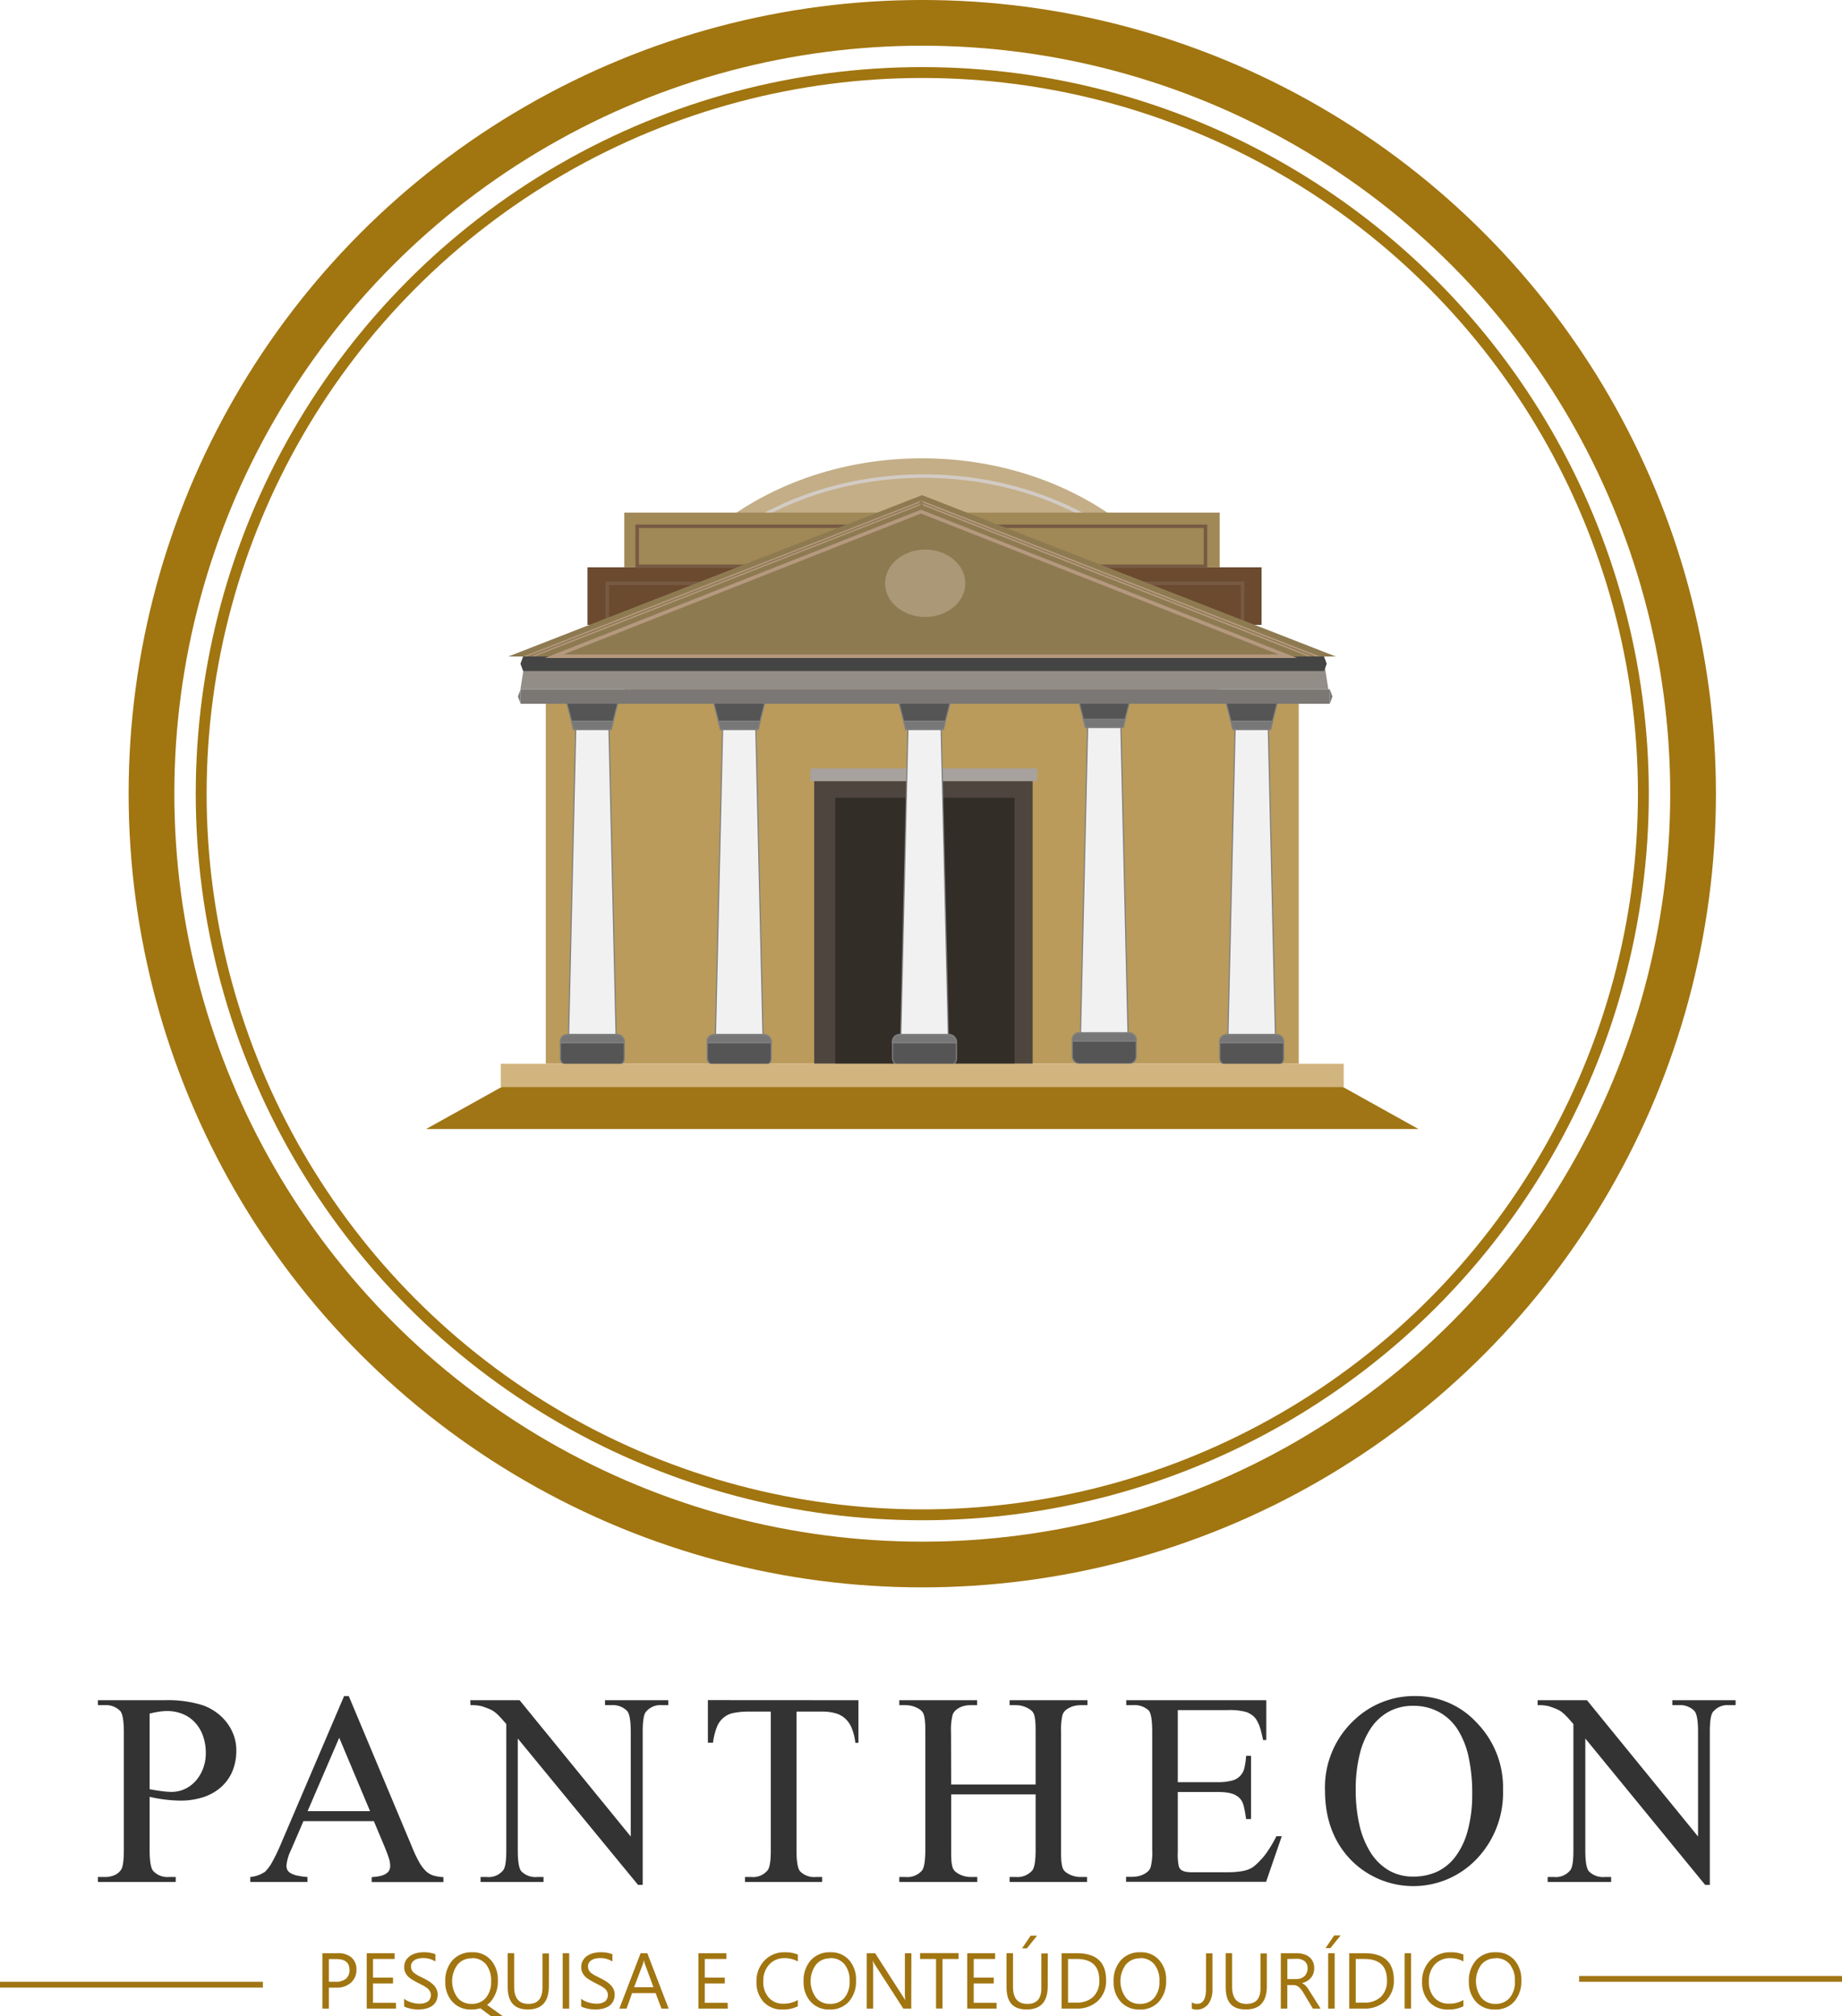 <svg id="Camada_1" data-name="Camada 1" xmlns="http://www.w3.org/2000/svg" viewBox="0 0 395.91 433.29"><title>logo</title><circle cx="198.23" cy="170.58" r="165.67" style="fill:none;stroke:#a17510;stroke-linecap:round;stroke-linejoin:round;stroke-width:9.825px"/><circle cx="198.23" cy="170.58" r="154.99" style="fill:none;stroke:#a17510;stroke-linecap:round;stroke-linejoin:round;stroke-width:2.338px"/><polygon points="304.89 242.66 91.57 242.66 107.83 233.61 288.63 233.61 304.89 242.66" style="fill:#a07515"/><path d="M484.88,592.19h0c0-29.67-28.65-53.72-64-53.72h0c-35.34,0-64,24-64,53.72h128Z" transform="translate(-222.71 -439.97)" style="fill:#c4ae87"/><path d="M485.21,596h0c0-29.66-28.65-53.71-64-53.71h0c-35.34,0-64,24.05-64,53.71h128Z" transform="translate(-222.71 -439.97)" style="fill:none;stroke:#d3cbc5;stroke-miterlimit:10;stroke-width:0.75px"/><rect x="117.31" y="150.89" width="161.83" height="77.72" style="fill:#ba9b5b"/><polygon points="285.51 148.14 111.86 148.14 112.97 141.04 284.4 141.04 285.51 148.14" style="fill:#938d87"/><rect x="126.27" y="121.93" width="144.89" height="12.37" style="fill:#6b4a2f"/><rect x="130.53" y="125.36" width="136.54" height="10.29" style="fill:none;stroke:#775a44;stroke-miterlimit:10;stroke-width:0.75px"/><rect x="134.18" y="110.17" width="127.98" height="11.75" style="fill:#a08857"/><rect x="136.95" y="113.11" width="122.15" height="8.6" style="fill:none;stroke:#775a44;stroke-miterlimit:10;stroke-width:0.75px"/><polygon points="198.18 106.42 109.25 141.1 287.11 141.1 198.18 106.42" style="fill:#8e7a51"/><rect x="175" y="167.88" width="46.95" height="60.74" style="fill:#4e453e"/><rect x="179.54" y="171.47" width="38.52" height="57.15" style="fill:#332d28"/><rect x="174.2" y="165.16" width="48.72" height="2.72" style="fill:#a8a29e"/><polygon points="163.99 222.37 153.78 222.37 155.31 156.75 162.46 156.75 163.99 222.37" style="fill:#f1f1f1;stroke:gray;stroke-miterlimit:10;stroke-width:0.25px"/><rect x="152.02" y="222.37" width="13.74" height="6.64" rx="1.51" ry="1.51" style="fill:#555;stroke:gray;stroke-miterlimit:10;stroke-width:0.25px"/><path d="M153.46,222.37h10.76a1.54,1.54,0,0,1,1.54,1.54v.22a0,0,0,0,1,0,0H152a0,0,0,0,1,0,0v-.32A1.44,1.44,0,0,1,153.46,222.37Z" style="fill:#777;stroke:gray;stroke-miterlimit:10;stroke-width:0.25px"/><polygon points="164.42 150.9 153.36 150.9 154.85 156.75 162.92 156.75 164.42 150.9" style="fill:#555;stroke:gray;stroke-miterlimit:10;stroke-width:0.25px"/><polygon points="163.37 155 154.43 155 154.85 156.75 162.96 156.74 163.37 155" style="fill:#777;stroke:gray;stroke-miterlimit:10;stroke-width:0.25px"/><polygon points="132.42 222.37 122.21 222.37 123.74 156.75 130.89 156.75 132.42 222.37" style="fill:#f1f1f1;stroke:gray;stroke-miterlimit:10;stroke-width:0.25px"/><rect x="120.44" y="222.37" width="13.74" height="6.64" rx="1.51" ry="1.51" style="fill:#555;stroke:gray;stroke-miterlimit:10;stroke-width:0.25px"/><path d="M121.89,222.37h10.76a1.54,1.54,0,0,1,1.54,1.54v.22a0,0,0,0,1,0,0H120.44a0,0,0,0,1,0,0v-.32A1.44,1.44,0,0,1,121.89,222.37Z" style="fill:#777;stroke:gray;stroke-miterlimit:10;stroke-width:0.25px"/><polygon points="132.84 150.9 121.78 150.9 123.28 156.75 131.35 156.75 132.84 150.9" style="fill:#555;stroke:gray;stroke-miterlimit:10;stroke-width:0.25px"/><polygon points="131.79 155 122.86 155 123.27 156.75 131.38 156.74 131.79 155" style="fill:#777;stroke:gray;stroke-miterlimit:10;stroke-width:0.25px"/><polygon points="242.45 221.97 232.24 221.97 233.77 156.35 240.92 156.35 242.45 221.97" style="fill:#f1f1f1;stroke:gray;stroke-miterlimit:10;stroke-width:0.25px"/><rect x="230.47" y="221.97" width="13.74" height="6.64" rx="1.51" ry="1.51" style="fill:#555;stroke:gray;stroke-miterlimit:10;stroke-width:0.25px"/><path d="M231.92,222h10.76a1.54,1.54,0,0,1,1.54,1.54v.22a0,0,0,0,1,0,0H230.47a0,0,0,0,1,0,0v-.32A1.44,1.44,0,0,1,231.92,222Z" style="fill:#777;stroke:gray;stroke-miterlimit:10;stroke-width:0.25px"/><polygon points="242.87 150.5 231.82 150.5 233.31 156.35 241.38 156.35 242.87 150.5" style="fill:#555;stroke:gray;stroke-miterlimit:10;stroke-width:0.25px"/><polygon points="241.83 154.6 232.89 154.6 233.31 156.35 241.42 156.35 241.83 154.6" style="fill:#777;stroke:gray;stroke-miterlimit:10;stroke-width:0.25px"/><polygon points="203.82 222.37 193.61 222.37 195.14 156.75 202.29 156.75 203.82 222.37" style="fill:#f1f1f1;stroke:gray;stroke-miterlimit:10;stroke-width:0.25px"/><rect x="191.84" y="222.37" width="13.74" height="6.64" rx="1.51" ry="1.51" style="fill:#555;stroke:gray;stroke-miterlimit:10;stroke-width:0.25px"/><path d="M193.29,222.37H204a1.54,1.54,0,0,1,1.54,1.54v.22a0,0,0,0,1,0,0H191.84a0,0,0,0,1,0,0v-.32A1.44,1.44,0,0,1,193.29,222.37Z" style="fill:#777;stroke:gray;stroke-miterlimit:10;stroke-width:0.25px"/><polygon points="204.24 150.9 193.18 150.9 194.68 156.75 202.75 156.75 204.24 150.9" style="fill:#555;stroke:gray;stroke-miterlimit:10;stroke-width:0.25px"/><polygon points="203.19 155 194.26 155 194.67 156.75 202.78 156.74 203.19 155" style="fill:#777;stroke:gray;stroke-miterlimit:10;stroke-width:0.25px"/><polygon points="274.14 222.37 263.93 222.37 265.46 156.75 272.61 156.75 274.14 222.37" style="fill:#f1f1f1;stroke:gray;stroke-miterlimit:10;stroke-width:0.25px"/><rect x="262.17" y="222.37" width="13.74" height="6.64" rx="1.51" ry="1.51" style="fill:#555;stroke:gray;stroke-miterlimit:10;stroke-width:0.25px"/><path d="M263.61,222.37h10.76a1.54,1.54,0,0,1,1.54,1.54v.22a0,0,0,0,1,0,0H262.17a0,0,0,0,1,0,0v-.32A1.44,1.44,0,0,1,263.61,222.37Z" style="fill:#777;stroke:gray;stroke-miterlimit:10;stroke-width:0.25px"/><polygon points="274.57 150.9 263.51 150.9 265 156.75 273.07 156.75 274.57 150.9" style="fill:#555;stroke:gray;stroke-miterlimit:10;stroke-width:0.25px"/><polygon points="273.52 155 264.59 155 265 156.75 273.11 156.74 273.52 155" style="fill:#777;stroke:gray;stroke-miterlimit:10;stroke-width:0.25px"/><rect x="107.63" y="228.62" width="181.18" height="4.99" style="fill:#d2b47f"/><rect x="112.44" y="141.1" width="172.14" height="3.12" style="fill:#444"/><polygon points="112.44 141.1 111.86 142.66 112.44 144.22 112.44 141.1" style="fill:#444"/><polygon points="284.58 141.1 285.16 142.66 284.58 144.22 284.58 141.1" style="fill:#444"/><rect x="111.91" y="148.14" width="173.9" height="3.12" style="fill:#7a7774"/><polygon points="111.91 148.14 111.32 149.7 111.91 151.26 111.91 148.14" style="fill:#7a7774"/><polygon points="285.81 148.14 286.4 149.7 285.81 151.26 285.81 148.14" style="fill:#7a7774"/><polygon points="197.95 109.96 119.11 141.04 276.8 141.04 197.95 109.96" style="fill:none;stroke:#b5997f;stroke-miterlimit:10;stroke-width:0.75px"/><polygon points="197.54 108.09 113.25 141.08 112.44 141.1 198.07 107.58 197.54 108.09" style="fill:#b5997f"/><polygon points="198.59 108.13 282.81 141.09 283.64 141.07 198.07 107.58 198.59 108.13" style="fill:#b5997f"/><polygon points="197.54 108.68 115.01 141.03 114.22 141.04 198.07 108.18 197.54 108.68" style="fill:#b5997f"/><polygon points="198.57 108.72 281.04 141.04 281.86 141.02 198.07 108.18 198.57 108.72" style="fill:#b5997f"/><ellipse cx="198.86" cy="125.36" rx="8.62" ry="7.24" style="fill:#aa9877"/><path d="M254.87,826.15v11.38c0,2.46.26,4,.8,4.58a4.13,4.13,0,0,0,3.31,1.27h1.5v1.07H243.75v-1.07h1.46a5.14,5.14,0,0,0,2.12-.4,3.26,3.26,0,0,0,1.43-1.21c.38-.62.57-2,.57-4.24V812.29c0-2.43-.26-4-.77-4.58a4.26,4.26,0,0,0-3.35-1.26h-1.46v-1.07h14.31a25.21,25.21,0,0,1,8.27,1.1,11.52,11.52,0,0,1,2.8,1.47,10.62,10.62,0,0,1,2.27,2.17,10.2,10.2,0,0,1,1.54,2.78,9.3,9.3,0,0,1,.56,3.28,11.41,11.41,0,0,1-.8,4.37,9.48,9.48,0,0,1-2.35,3.4,10.82,10.82,0,0,1-3.79,2.22,15.61,15.61,0,0,1-5.13.79A30.87,30.87,0,0,1,254.87,826.15Zm0-1.64c1,.19,1.94.34,2.72.43a16,16,0,0,0,2,.15,6.76,6.76,0,0,0,2.84-.62,7.2,7.2,0,0,0,2.33-1.73,8.69,8.69,0,0,0,1.59-2.64,9.27,9.27,0,0,0,.59-3.34,10.89,10.89,0,0,0-.64-3.82,8.22,8.22,0,0,0-1.76-2.85,7.28,7.28,0,0,0-2.63-1.77,8.8,8.8,0,0,0-3.27-.61,13.69,13.69,0,0,0-1.69.13c-.62.09-1.32.23-2.08.42Z" transform="translate(-222.71 -439.97)" style="fill:#333"/><path d="M303.06,831.37H287.93l-2.65,6.16a9.62,9.62,0,0,0-1,3.4,2.15,2.15,0,0,0,.16.85,1.67,1.67,0,0,0,.65.72,4.43,4.43,0,0,0,1.38.55,16.61,16.61,0,0,0,2.33.33v1.07h-12.3v-1.07a6.82,6.82,0,0,0,3.17-1.12,8.69,8.69,0,0,0,1.54-2.09,38.14,38.14,0,0,0,1.72-3.53l13.74-32.15h1L311.3,837a26.6,26.6,0,0,0,1.54,3.24,7.92,7.92,0,0,0,1.45,1.91,4.13,4.13,0,0,0,1.63.93,8.59,8.59,0,0,0,2.09.32v1.07H302.6v-1.07a10.37,10.37,0,0,0,1.93-.26,3.76,3.76,0,0,0,1.22-.52,1.77,1.77,0,0,0,.63-.72,2,2,0,0,0,.19-.89,5.07,5.07,0,0,0-.27-1.63c-.2-.66-.5-1.45-.88-2.38Zm-.81-2.14-6.63-15.78-6.8,15.78Z" transform="translate(-222.71 -439.97)" style="fill:#333"/><path d="M323.79,805.38h10.6l23.89,29.3V812.15c0-2.4-.27-3.9-.81-4.49a4.31,4.31,0,0,0-3.37-1.21h-1.35v-1.07h13.59v1.07H365a4,4,0,0,0-3.51,1.5c-.43.59-.64,2-.64,4.2v32.93h-1L334,813.62v24.06c0,2.4.26,3.89.78,4.49a4.25,4.25,0,0,0,3.37,1.21h1.38v1.07H326v-1.07h1.36a4,4,0,0,0,3.54-1.5c.42-.59.63-2,.63-4.2V810.51c-.57-.67-1.05-1.21-1.44-1.61a8.71,8.71,0,0,0-1.09-1,5,5,0,0,0-1.12-.63c-.41-.17-.91-.35-1.5-.56a8.93,8.93,0,0,0-2.54-.26Z" transform="translate(-222.71 -439.97)" style="fill:#333"/><path d="M407.22,805.38v9.16h-.67a11.68,11.68,0,0,0-.76-3.12,5.65,5.65,0,0,0-1.4-2.08,5.11,5.11,0,0,0-2.1-1.15,10.4,10.4,0,0,0-2.88-.36h-5.5v29.85c0,2.4.26,3.89.78,4.49a4.25,4.25,0,0,0,3.37,1.21h1.35v1.07H382.84v-1.07h1.39a4,4,0,0,0,3.51-1.5c.42-.59.64-2,.64-4.2V807.83h-4.7a16.58,16.58,0,0,0-3.11.26,4.79,4.79,0,0,0-3.75,3,13.46,13.46,0,0,0-.86,3.43h-1.1v-9.16Z" transform="translate(-222.71 -439.97)" style="fill:#333"/><path d="M427.15,823.5H445.3V812.32c0-.92,0-1.67-.06-2.24a7,7,0,0,0-.22-1.43,2,2,0,0,0-.47-.89,3.59,3.59,0,0,0-.84-.62,5.4,5.4,0,0,0-2.62-.69h-1.38v-1.07h16.73l0,1.07H455a6.76,6.76,0,0,0-1.15.11,4.57,4.57,0,0,0-1.15.38,3.89,3.89,0,0,0-1,.64,2.49,2.49,0,0,0-.62.94,14.63,14.63,0,0,0-.31,3.8v25.21c0,.92,0,1.67.05,2.25a7.6,7.6,0,0,0,.22,1.42,2.09,2.09,0,0,0,.46.88,3.5,3.5,0,0,0,.82.61,5.37,5.37,0,0,0,2.65.69h1.39v1.07H439.71v-1.07h1.38a4.2,4.2,0,0,0,3.49-1.41q.72-.9.72-4.44v-11.9H427.15v11.9c0,.92,0,1.67.05,2.25a6.63,6.63,0,0,0,.22,1.41,2.07,2.07,0,0,0,.48.88,3.32,3.32,0,0,0,.83.62,5.32,5.32,0,0,0,2.62.69h1.41v1.07H416v-1.07h1.38a4.12,4.12,0,0,0,3.51-1.41c.46-.6.7-2.08.7-4.44V812.32c0-.92,0-1.67-.06-2.24a7,7,0,0,0-.22-1.43,2.14,2.14,0,0,0-.46-.89,3.08,3.08,0,0,0-.82-.62,5.49,5.49,0,0,0-2.65-.69H416v-1.07h16.73v1.07h-1.41a6.6,6.6,0,0,0-1.16.11,4.43,4.43,0,0,0-1.13.38,4.17,4.17,0,0,0-.95.64,2.49,2.49,0,0,0-.62.94,13.26,13.26,0,0,0-.34,3.8Z" transform="translate(-222.71 -439.97)" style="fill:#333"/><path d="M475.86,807.51V823h8.58a11.48,11.48,0,0,0,3-.33,3.58,3.58,0,0,0,2.75-2.81,14.84,14.84,0,0,0,.35-2.53h1.06v13.6h-1.06c-.14-1-.27-1.75-.41-2.35a6.12,6.12,0,0,0-.4-1.31,3.17,3.17,0,0,0-.66-.91,3.9,3.9,0,0,0-1-.68,6.22,6.22,0,0,0-1.53-.43,14.08,14.08,0,0,0-2.1-.14h-8.58v12.87a12.06,12.06,0,0,0,.23,3.17,2.15,2.15,0,0,0,.28.49,1.28,1.28,0,0,0,.51.39,3.16,3.16,0,0,0,.86.25,8.44,8.44,0,0,0,1.34.08h6.63c1.13,0,2.08,0,2.84-.1a10.28,10.28,0,0,0,2-.34,5.45,5.45,0,0,0,1.5-.69A11.61,11.61,0,0,0,493.4,840a14,14,0,0,0,1.81-2.22,28.68,28.68,0,0,0,1.85-3.17h1.15l-3.37,9.8h-30.1v-1.07h1.38a5.92,5.92,0,0,0,1.15-.12,4.48,4.48,0,0,0,1.14-.37,4,4,0,0,0,1-.65,2.13,2.13,0,0,0,.61-.91,12.86,12.86,0,0,0,.34-3.77V812.18c0-2.46-.25-4-.74-4.58a4.48,4.48,0,0,0-3.46-1.15h-1.38v-1.07h30.1v8.56h-.69c-.21-1-.42-1.89-.63-2.57a8,8,0,0,0-.73-1.67,3.52,3.52,0,0,0-.92-1.05,6,6,0,0,0-1.24-.7,13.05,13.05,0,0,0-4.06-.44Z" transform="translate(-222.71 -439.97)" style="fill:#333"/><path d="M527,804.49a17.73,17.73,0,0,1,13.17,5.79,19.88,19.88,0,0,1,5.59,14.4,20.56,20.56,0,0,1-5.62,14.78,18.8,18.8,0,0,1-27.17.15q-5.47-5.75-5.47-14.84a19.74,19.74,0,0,1,6.34-15.18A18.67,18.67,0,0,1,527,804.49Zm-.54,2.1a10.74,10.74,0,0,0-5.28,1.27,11.09,11.09,0,0,0-3.87,3.61,17.68,17.68,0,0,0-2.39,5.69,31.36,31.36,0,0,0-.82,7.49,33.38,33.38,0,0,0,.8,7.55,18.87,18.87,0,0,0,2.38,5.89,11.6,11.6,0,0,0,3.87,3.83,10.19,10.19,0,0,0,5.33,1.37,12.2,12.2,0,0,0,5-1,10.58,10.58,0,0,0,4-3.22,16.06,16.06,0,0,0,2.66-5.54,29.2,29.2,0,0,0,1-8,36.05,36.05,0,0,0-.79-8,18,18,0,0,0-2.39-5.93,11.06,11.06,0,0,0-4-3.7A11.53,11.53,0,0,0,526.5,806.59Z" transform="translate(-222.71 -439.97)" style="fill:#333"/><path d="M553.2,805.38h10.6l23.88,29.3V812.15c0-2.4-.27-3.9-.81-4.49a4.31,4.31,0,0,0-3.37-1.21h-1.35v-1.07h13.6v1.07h-1.39a4,4,0,0,0-3.51,1.5c-.42.59-.64,2-.64,4.2v32.93h-1l-25.76-31.46v24.06c0,2.4.26,3.89.78,4.49a4.25,4.25,0,0,0,3.37,1.21H569v1.07H555.36v-1.07h1.35a4,4,0,0,0,3.54-1.5c.43-.59.64-2,.64-4.2V810.51c-.58-.67-1.06-1.21-1.44-1.61a8.74,8.74,0,0,0-1.1-1,4.74,4.74,0,0,0-1.12-.63c-.4-.17-.9-.35-1.5-.56a8.89,8.89,0,0,0-2.53-.26Z" transform="translate(-222.71 -439.97)" style="fill:#333"/><path d="M293.4,867.16v4.5H292v-11.9h3.27a4.32,4.32,0,0,1,3,.93,3.31,3.31,0,0,1,1.05,2.62,3.6,3.6,0,0,1-1.17,2.77,4.46,4.46,0,0,1-3.15,1.08Zm0-6.14v4.88h1.46a3.3,3.3,0,0,0,2.21-.66,2.35,2.35,0,0,0,.76-1.86c0-1.57-.93-2.36-2.79-2.36Z" transform="translate(-222.71 -439.97)" style="fill:#a17510"/><path d="M307.84,871.66h-6.31v-11.9h6V861h-4.65v4h4.3v1.25h-4.3v4.17h4.92Z" transform="translate(-222.71 -439.97)" style="fill:#a17510"/><path d="M309.57,871.18v-1.64a3.19,3.19,0,0,0,.68.44,4.66,4.66,0,0,0,.83.34,6.87,6.87,0,0,0,.87.21,5,5,0,0,0,.82.08,3.2,3.2,0,0,0,1.92-.48,1.8,1.8,0,0,0,.42-2.21,2.21,2.21,0,0,0-.58-.65,5.7,5.7,0,0,0-.89-.57l-1.1-.57c-.41-.21-.8-.42-1.16-.64a4.93,4.93,0,0,1-.94-.71,3.13,3.13,0,0,1-.62-.88,2.64,2.64,0,0,1-.23-1.16,2.82,2.82,0,0,1,.35-1.42,3.18,3.18,0,0,1,.94-1,4.33,4.33,0,0,1,1.33-.58,7.21,7.21,0,0,1,4.08.23v1.57a4.66,4.66,0,0,0-2.71-.73,4,4,0,0,0-.91.1,2.37,2.37,0,0,0-.82.31,1.9,1.9,0,0,0-.58.55,1.49,1.49,0,0,0-.22.83,1.62,1.62,0,0,0,.17.79,1.9,1.9,0,0,0,.5.61,4.94,4.94,0,0,0,.81.53c.32.17.68.36,1.1.56s.83.44,1.21.67a5.71,5.71,0,0,1,1,.77,3.47,3.47,0,0,1,.68.94,2.59,2.59,0,0,1,.25,1.18,3,3,0,0,1-.34,1.49,2.93,2.93,0,0,1-.93,1,4.08,4.08,0,0,1-1.35.55,7.57,7.57,0,0,1-1.61.17,6.92,6.92,0,0,1-.7-.05c-.27,0-.56-.07-.84-.13s-.56-.13-.82-.21A2.57,2.57,0,0,1,309.57,871.18Z" transform="translate(-222.71 -439.97)" style="fill:#a17510"/><path d="M324,871.86a5.25,5.25,0,0,1-4.06-1.67,6.16,6.16,0,0,1-1.52-4.34,6.55,6.55,0,0,1,1.55-4.58,5.44,5.44,0,0,1,4.23-1.71,5.08,5.08,0,0,1,4,1.66,6.18,6.18,0,0,1,1.51,4.34,6.59,6.59,0,0,1-1.54,4.61,4.2,4.2,0,0,1-.78.69l3.34,2.4h-2.53l-2.24-1.67A6.5,6.5,0,0,1,324,871.86Zm.1-11a3.85,3.85,0,0,0-3.05,1.35,6,6,0,0,0,0,7.1,3.73,3.73,0,0,0,3,1.34,3.9,3.9,0,0,0,3.08-1.28,5.2,5.2,0,0,0,1.13-3.58,5.42,5.42,0,0,0-1.09-3.64A3.75,3.75,0,0,0,324.06,860.82Z" transform="translate(-222.71 -439.97)" style="fill:#a17510"/><path d="M340.68,866.85q0,5-4.52,5-4.34,0-4.33-4.82v-7.28h1.39V867q0,3.66,3.09,3.66c2,0,3-1.18,3-3.54v-7.31h1.39Z" transform="translate(-222.71 -439.97)" style="fill:#a17510"/><path d="M345.05,871.66h-1.4v-11.9h1.4Z" transform="translate(-222.71 -439.97)" style="fill:#a17510"/><path d="M347.62,871.18v-1.64a3.47,3.47,0,0,0,.68.44,4.66,4.66,0,0,0,.83.34,6.87,6.87,0,0,0,.87.21,5,5,0,0,0,.82.08,3.16,3.16,0,0,0,1.92-.48,1.8,1.8,0,0,0,.42-2.21,2.21,2.21,0,0,0-.58-.65,5.7,5.7,0,0,0-.89-.57l-1.1-.57c-.41-.21-.8-.42-1.16-.64a4.93,4.93,0,0,1-.94-.71,3.13,3.13,0,0,1-.62-.88,2.64,2.64,0,0,1-.23-1.16,2.72,2.72,0,0,1,.36-1.42,3,3,0,0,1,.93-1,4.33,4.33,0,0,1,1.33-.58,7.21,7.21,0,0,1,4.08.23v1.57a4.66,4.66,0,0,0-2.71-.73,4,4,0,0,0-.91.1,2.37,2.37,0,0,0-.82.31,1.9,1.9,0,0,0-.58.55,1.49,1.49,0,0,0-.22.83,1.74,1.74,0,0,0,.17.79,1.9,1.9,0,0,0,.5.61,4.94,4.94,0,0,0,.81.53l1.1.56c.43.21.83.44,1.21.67a5.71,5.71,0,0,1,1,.77,3.47,3.47,0,0,1,.68.94,2.59,2.59,0,0,1,.25,1.18,3,3,0,0,1-.34,1.49,2.93,2.93,0,0,1-.93,1,4.08,4.08,0,0,1-1.35.55,7.57,7.57,0,0,1-1.61.17,6.92,6.92,0,0,1-.7-.05c-.27,0-.55-.07-.84-.13s-.56-.13-.82-.21A2.57,2.57,0,0,1,347.62,871.18Z" transform="translate(-222.71 -439.97)" style="fill:#a17510"/><path d="M366.42,871.66h-1.54l-1.26-3.34h-5.05l-1.19,3.34h-1.55l4.57-11.9h1.44Zm-3.26-4.59L361.29,862a5,5,0,0,1-.18-.8h0a5,5,0,0,1-.19.8L359,867.07Z" transform="translate(-222.71 -439.97)" style="fill:#a17510"/><path d="M379.14,871.66h-6.31v-11.9h6V861h-4.64v4h4.3v1.25h-4.3v4.17h4.91Z" transform="translate(-222.71 -439.97)" style="fill:#a17510"/><path d="M394.19,871.16a6.94,6.94,0,0,1-3.29.7,5.31,5.31,0,0,1-4.07-1.63,6.11,6.11,0,0,1-1.52-4.3,6.3,6.3,0,0,1,1.72-4.61,5.82,5.82,0,0,1,4.35-1.76,6.94,6.94,0,0,1,2.81.49v1.48a5.73,5.73,0,0,0-2.82-.71,4.35,4.35,0,0,0-3.33,1.37,5.14,5.14,0,0,0-1.27,3.66,4.94,4.94,0,0,0,1.19,3.47,4,4,0,0,0,3.12,1.29,5.9,5.9,0,0,0,3.11-.8Z" transform="translate(-222.71 -439.97)" style="fill:#a17510"/><path d="M401,871.86a5.23,5.23,0,0,1-4.05-1.67,6.16,6.16,0,0,1-1.52-4.34,6.53,6.53,0,0,1,1.55-4.58,5.41,5.41,0,0,1,4.22-1.71,5.11,5.11,0,0,1,4,1.66,6.23,6.23,0,0,1,1.5,4.34,6.59,6.59,0,0,1-1.54,4.61A5.32,5.32,0,0,1,401,871.86Zm.1-11a3.83,3.83,0,0,0-3,1.35,6,6,0,0,0,0,7.1,3.72,3.72,0,0,0,3,1.34,3.91,3.91,0,0,0,3.09-1.28,5.25,5.25,0,0,0,1.13-3.58,5.44,5.44,0,0,0-1.09-3.64A3.77,3.77,0,0,0,401.05,860.82Z" transform="translate(-222.71 -439.97)" style="fill:#a17510"/><path d="M418.57,871.66h-1.71l-6.13-9.49a4,4,0,0,1-.38-.74h-.05a11,11,0,0,1,.07,1.63v8.6H409v-11.9h1.81l6,9.34a9.19,9.19,0,0,1,.48.79h0a11.53,11.53,0,0,1-.09-1.75v-8.38h1.4Z" transform="translate(-222.71 -439.97)" style="fill:#a17510"/><path d="M428.73,861h-3.44v10.64H423.9V861h-3.43v-1.26h8.26Z" transform="translate(-222.71 -439.97)" style="fill:#a17510"/><path d="M436.91,871.66H430.6v-11.9h6V861H432v4h4.3v1.25H432v4.17h4.92Z" transform="translate(-222.71 -439.97)" style="fill:#a17510"/><path d="M447.9,866.85c0,3.34-1.5,5-4.52,5s-4.33-1.61-4.33-4.82v-7.28h1.39V867q0,3.66,3.09,3.66t3-3.54v-7.31h1.39ZM445.6,856l-2.17,2.72h-1.05l1.85-2.72Z" transform="translate(-222.71 -439.97)" style="fill:#a17510"/><path d="M450.88,871.66v-11.9h3.28q6.3,0,6.29,5.8a5.87,5.87,0,0,1-1.74,4.43,6.52,6.52,0,0,1-4.68,1.67ZM452.27,861v9.38h1.78a5.06,5.06,0,0,0,3.64-1.25,4.71,4.71,0,0,0,1.3-3.56q0-4.58-4.86-4.57Z" transform="translate(-222.71 -439.97)" style="fill:#a17510"/><path d="M467.59,871.86a5.23,5.23,0,0,1-4-1.67,6.17,6.17,0,0,1-1.53-4.34,6.54,6.54,0,0,1,1.56-4.58,5.41,5.41,0,0,1,4.22-1.71,5.08,5.08,0,0,1,4,1.66,6.18,6.18,0,0,1,1.51,4.34,6.59,6.59,0,0,1-1.54,4.61A5.32,5.32,0,0,1,467.59,871.86Zm.1-11a3.83,3.83,0,0,0-3,1.35,6,6,0,0,0,0,7.1,3.72,3.72,0,0,0,3,1.34,3.91,3.91,0,0,0,3.09-1.28,5.25,5.25,0,0,0,1.13-3.58,5.44,5.44,0,0,0-1.1-3.64A3.74,3.74,0,0,0,467.69,860.82Z" transform="translate(-222.71 -439.97)" style="fill:#a17510"/><path d="M483.31,867.39a5.33,5.33,0,0,1-.89,3.3,3.14,3.14,0,0,1-3.55,1v-1.38a1.93,1.93,0,0,0,1.17.33c1.25,0,1.88-1.07,1.88-3.2v-7.65h1.39Z" transform="translate(-222.71 -439.97)" style="fill:#a17510"/><path d="M495,866.85c0,3.34-1.5,5-4.52,5s-4.33-1.61-4.33-4.82v-7.28h1.39V867q0,3.66,3.09,3.66t3-3.54v-7.31H495Z" transform="translate(-222.71 -439.97)" style="fill:#a17510"/><path d="M506.55,871.66h-1.66l-2-3.34a7.16,7.16,0,0,0-.54-.79,2.62,2.62,0,0,0-.52-.53,2,2,0,0,0-.58-.31,2.6,2.6,0,0,0-.71-.09h-1.14v5.06H498v-11.9h3.56A5.07,5.07,0,0,1,503,860a3.11,3.11,0,0,1,1.14.6,2.58,2.58,0,0,1,.76,1,3.31,3.31,0,0,1,.28,1.39,3.49,3.49,0,0,1-.19,1.14,3,3,0,0,1-.53.93,3.28,3.28,0,0,1-.83.69,4.22,4.22,0,0,1-1.09.44v0a2.36,2.36,0,0,1,.52.3,3.87,3.87,0,0,1,.42.4,6.08,6.08,0,0,1,.39.53c.13.19.27.42.44.68ZM499.41,861v4.32h1.89a3,3,0,0,0,1-.16,2.56,2.56,0,0,0,.77-.45,2.11,2.11,0,0,0,.5-.73,2.25,2.25,0,0,0,.19-1,1.89,1.89,0,0,0-.62-1.49,2.69,2.69,0,0,0-1.79-.53Z" transform="translate(-222.71 -439.97)" style="fill:#a17510"/><path d="M510.85,855.94l-2.18,2.72h-1.05l1.85-2.72Zm-1.27,15.72h-1.4v-11.9h1.4Z" transform="translate(-222.71 -439.97)" style="fill:#a17510"/><path d="M512.71,871.66v-11.9H516q6.3,0,6.3,5.8a5.87,5.87,0,0,1-1.75,4.43,6.52,6.52,0,0,1-4.68,1.67ZM514.1,861v9.38h1.78a5.06,5.06,0,0,0,3.64-1.25,4.71,4.71,0,0,0,1.3-3.56q0-4.58-4.86-4.57Z" transform="translate(-222.71 -439.97)" style="fill:#a17510"/><path d="M526,871.66h-1.39v-11.9H526Z" transform="translate(-222.71 -439.97)" style="fill:#a17510"/><path d="M537.25,871.16a6.91,6.91,0,0,1-3.29.7,5.29,5.29,0,0,1-4.06-1.63,6.07,6.07,0,0,1-1.53-4.3,6.3,6.3,0,0,1,1.72-4.61,5.84,5.84,0,0,1,4.36-1.76,6.92,6.92,0,0,1,2.8.49v1.48a5.73,5.73,0,0,0-2.82-.71,4.35,4.35,0,0,0-3.33,1.37,5.14,5.14,0,0,0-1.27,3.66,4.94,4.94,0,0,0,1.19,3.47,4.07,4.07,0,0,0,3.13,1.29,5.86,5.86,0,0,0,3.1-.8Z" transform="translate(-222.71 -439.97)" style="fill:#a17510"/><path d="M544,871.86a5.25,5.25,0,0,1-4.06-1.67,6.21,6.21,0,0,1-1.52-4.34,6.58,6.58,0,0,1,1.55-4.58,5.43,5.43,0,0,1,4.23-1.71,5.11,5.11,0,0,1,4,1.66,6.23,6.23,0,0,1,1.5,4.34,6.59,6.59,0,0,1-1.54,4.61A5.32,5.32,0,0,1,544,871.86Zm.1-11a3.85,3.85,0,0,0-3,1.35,6,6,0,0,0,0,7.1,3.73,3.73,0,0,0,3,1.34,3.9,3.9,0,0,0,3.08-1.28,5.2,5.2,0,0,0,1.13-3.58,5.44,5.44,0,0,0-1.09-3.64A3.75,3.75,0,0,0,544.12,860.82Z" transform="translate(-222.71 -439.97)" style="fill:#a17510"/><rect y="425.93" width="56.5" height="1.25" style="fill:#a07515"/><rect x="339.41" y="424.68" width="56.5" height="1.25" style="fill:#a07515"/></svg>